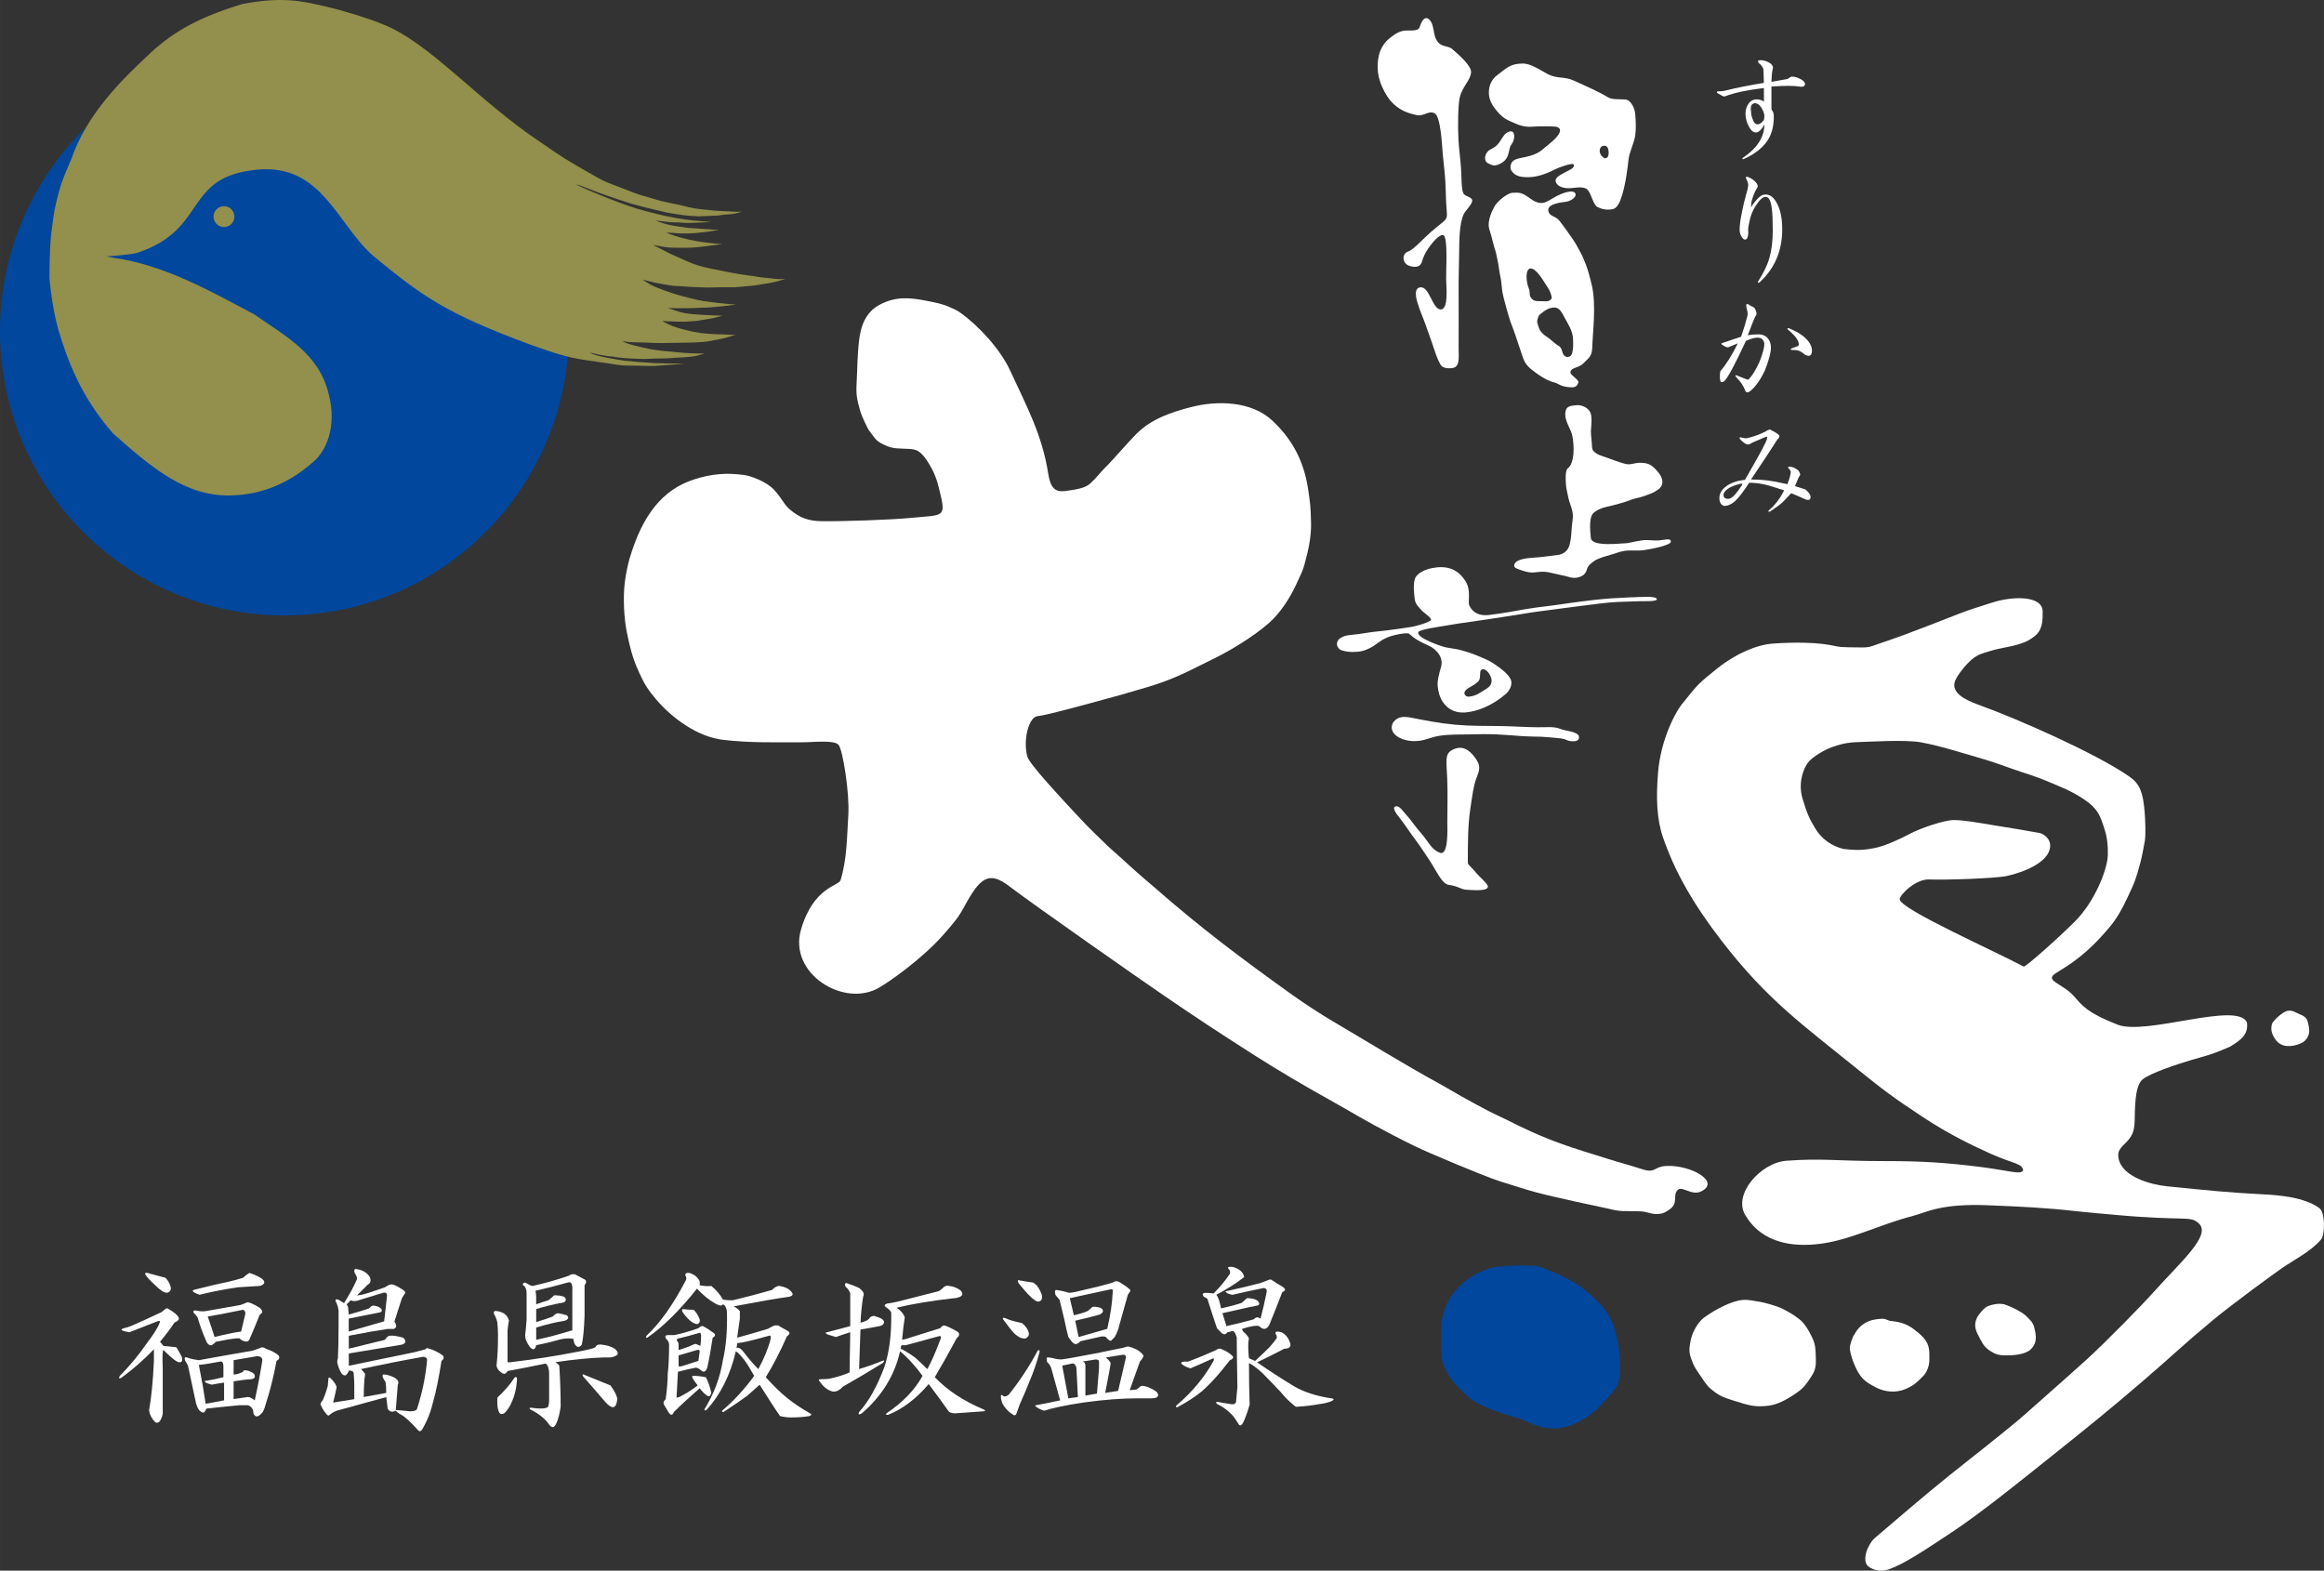<?xml version="1.0" encoding="UTF-8"?><svg id="_レイヤー_2" xmlns="http://www.w3.org/2000/svg" width="269.18mm" height="181.92mm" viewBox="0 0 763.04 515.69"><rect x="0" y="0" width="763.04" height="515.69" fill="#333333" stroke="none"/><defs><style>.cls-1{fill:#fff;}.cls-2{fill:#938f4c;}.cls-3{fill:#00479d;}</style></defs><g id="_レイヤー_1-2"><path class="cls-1" d="m761.48,396.63c-5.05-3.61-13.23-4.22-18.87-4.51-10.47-.54-16.88-1.17-31.14-2.62-5.17-.53-14.73-3-15.89-9.21-.57-3.03,1.42-3.79,3.34-6.14,1.5-1.83,1.94-3.5,1.98-6.86.09-6.41.47-11.14,2.62-12.91,2.53-2.08,11.67-5.06,15.89-6.32,4.23-1.26,6.23-1.53,12.82-4.42,3.7-2.26,6.02-4.03,5.5-7.94-3.07-7.04-33.12,4.44-42.52.72-10.56-4.18-11.77-6.59-14.41-9.48-3.79-4.14-9.75-4.94-5.81-7.4,4.69-2.93,10.06-6.07,17.6-15.07,2.65-3.16,4.17-6.07,5.96-9.84,2.53-5.33,2.71-5.96,4.24-11.55.34-1.22,1.26-5.78,1.44-7.04.34-2.29.11-7.26-.09-9.57-.54-6.32-1.56-9.09-4.96-11.46-10.98-7.68-37.12-19.11-48.74-23.29-.49-.18-.98-.36-1.46-.55-2.9-1.14-8.56-3.4-7.1-7.52.72-2.02,3.88-5.79,5.49-7.1,2.21-1.81,3.25-1.9,5.78-2.71,4.2-1.35,7.87-1.39,12.01-3.16,1.04-.44,2.86-1.66,3.64-2.49,1.84-1.94,1.91-4.93,1.87-7.44-.09-5.24-9.66-5.06-16.34-2.98-11.1,3.45-10.83,3.7-21.21,7.67-5.79,2.22-9.12,3.52-16.61,6.05-2.19.74-2.62,1.17-5.87,1.08-1.71-.05-5.96.05-7.67-.36-6.05-1.44-14.1-1.37-20.85-.9-5.24.36-12.1,3.23-18.24,8.12-6.23,4.97-6.5,5.33-11.1,11.1-2.44,2.71-7.49,12.01-8.4,23.2-.66,8.2-.45,15.16,1.63,21.21,3.95,11.5,10.11,22.11,19.23,33.94,14.86,19.28,26.39,27.4,44.44,42.01,8.82,7.13,11.74,9.33,21.66,15.89,8.62,5.7,16.49,9.44,22.27,12.04,7.22,3.25,10.38,3.1,10.65,5.45-.81,1.54-4.51.09-13.72-1.08-11.3-1.44-19.35-1.96-31.11-1.96-17.33,0-20.6-.99-32.86-.12-8.42.6-17.78,11.05-13.48,17.96,1.93,3.1,7.49,11.34,24.19,9.36,10.13-1.2,19.86-6.38,30.42-9.09,4.9-1.26,9.21-4.24,25-3.61,10.67.43,18.96.81,28.52,1.9,4.38.5,8.29.79,12.37,1.17,24.2,2.26,25.42.18,28.35,2.89,4.24,3.88-6.14,12.82-14.62,22.3-4.32,4.83-15.85,16.59-22.03,22.21-6.92,6.29-13.81,12.3-20.4,18.16-5.36,4.78-19.45,15.72-24.92,20.11-7.52,6.06-19.68,16.43-24.37,20.49-2.39,2.07-4.33,7.22-2.35,9.21,2.17,1.81,4.94,1.8,6.95,1.09,5.24-1.87,11.98-6.44,20.67-12.19,9.57-6.33,22.9-17.12,31.41-23.92,11.65-9.3,19.53-15.6,31.32-25.73,10.89-9.36,12.22-11.04,22.93-19.95,6.28-5.22,20.31-15.46,22.87-17.21,3.76-2.57,9.56-5.52,12.7-9.33,1.26-1.53,1.42-8.83-.63-10.29Zm-137.75-101.37c.04-1.49,5.24-6.68,9.66-6.5,5.35.22,21.91-.33,25.64-1.17,5.96-1.35,13.51-4.55,14.08-9.39.36-3.07-2.53-4.53-3.43-4.69-5.78-1.08-7.31-1.26-14.44-2.44-5.89-.97-10.38-1.81-13.81-1.81-2.89,0-10.61,2.5-14.53,4.6-2.53,1.35-7.76,3.88-11.46,4.6-3.39.66-5.6.81-10.29.27-3.61-.99-6.86-2.98-9.12-6.68-2.06-3.38-2.71-4.97-4.15-9.66-1.09-3.56-.63-6.59.18-8.94,1.1-3.18,2.41-4.25,5.23-6.05,3.4-2.17,7.98-3.56,11.82-3.7,5.06-.18,16.47-.86,21.4,0,6.23,1.08,15.02,3.9,21.21,5.69,3.69,1.06,8.82,3.08,12.46,4.24,4.24,1.35,6.62,2.27,9.75,3.61,3.16,1.35,4.33,1.81,6.41,2.89,2.11,1.1,4.93,2.83,6.59,4.43,2.35,2.26,2.98,4.42,3.97,7.4.88,2.66,1.26,5.51,1.17,8.76-.14,4.87-4.32,15.35-10.83,21.85-5.82,5.81-16.29,15.07-16.79,14.8-9.57-5.15-40.8-18.96-40.71-22.12Z"/><path class="cls-1" d="m747.73,334.04c1.32-1.2,2.53-2.04,3.49-2.17,1.71-.21,2.44.6,3.97,1.2,2.46.97,2.41,1.93,2.89,4.09.51,2.28-.5,4.51-2.65,5.42-3.13,1.32-6.31,1.37-8.18-1.08-1.56-2.05-1.81-3.85-1.2-5.54.1-.28,1.46-1.76,1.68-1.93"/><path class="cls-1" d="m652.34,429.03c1.9-.9,4.57-1.23,6.14-.63,1.9.72,2.99,1.23,4.78,2.26,1.26.72,2.02,1.34,3.25,2.71.81.9,1.26,1.44,1.72,3.88.49,2.67.05,4.28-1.45,5.78-1.62,1.62-5.5,2.08-8.6,1.98-1.96-.05-2.77-.27-4.33-1.2-2.15-1.28-2.77-2.41-3.67-4.12-.6-1.13-1.26-2.26-1.53-3.43-.41-1.77.17-3.54,1.35-4.97.9-1.08,1.62-1.9,2.35-2.26"/><path class="cls-1" d="m608.47,438.78c1.11-1.94,1.96-3.26,3.97-4.42,1.72-.99,3.45-1.24,5.33-1.36,1.53-.09,1.99.63,2.98.72,2.77.25,5.24.9,7.49,2.62,2.27,1.73,4.25,3.29,4.96,5.87.36,1.3.27,3.07.27,4.42,0,1.7-.79,3.95-1.99,5.14-2.08,2.08-3.13,3.24-6.14,4.42-2.98,1.17-6.4.9-9.39-.63-4.06-2.08-5.33-3.43-7.04-7.4-.8-1.86-1.2-3.15-1.54-5.15-.09-.56.07-1.79,1.09-4.24"/><path class="cls-1" d="m562.89,430.39c2.08-1.17,3.98-2.14,6.23-2.89,2.17-.72,3.85-.88,5.87-.54,2.17.36,3.65.52,6.05,1.26,2.35.72,3.16.9,5.33,2.08,2.36,1.28,2.89,1.71,4.24,2.71,1.86,1.36,3.29,3.89,4.33,6.05,1.17,2.44,1.15,3.7,1.26,6.86.09,2.44-.12,3.98-1.44,5.96-1.62,2.44-2.35,3.7-4.96,5.51-3.14,2.16-6.14,3.79-9.12,4.15-4.13.5-5.93.12-11.65-1.72-2.53-.81-3.97-1.26-5.96-2.71-2.18-1.58-2.8-2.44-4.42-4.88-1.73-2.59-2.4-3.27-3.43-6.23-.72-2.08-.62-3.57-.09-6.05.54-2.53,1.98-4.94,3.34-6.41,1.17-1.26,3.07-2.26,4.42-3.16"/><path class="cls-3" d="m476.32,425.78c.81-1.26,1.76-2.3,3.07-3.61,1.17-1.18,1.62-1.54,2.71-2.35.72-.54,1.7-1,2.08-1.26.88-.62,2.35-1.11,3.34-1.53,1.55-.67,2.39-.9,4.06-1.08,4.06-.45,8.5-.62,12.64-.27,2.17.18,10.74,4.06,13.99,6.23,1.64,1.09,6.05,4.88,7.49,6.59,1.55,1.84,3.43,4.68,4.15,6.95,1.37,4.29,2.07,8.79,2.07,13.36,0,2.71-.24,4.4-.81,5.78-.9,2.17-2.71,3.61-5.33,6.59-2.22,2.53-5.49,5.03-9.75,6.68-8.4,3.25-13.63-1.08-17.24-2.08-4.74-1.3-12.82-3.79-16.61-7.04-5.88-5.04-8.73-9.84-8.85-13.63-.18-5.6-.45-8.94.18-12.19.7-3.62,2.18-6.17,2.8-7.13Z"/><path class="cls-1" d="m206.68,183.5c4.24-14.44,10.87-22.75,21.21-26.09,5.6-1.81,10.56-2.26,16.52-1.44,2.03.28,7.31,2.17,9.75,4.87,3.05,3.38,3.13,4.73,5.24,6.5,3.43,2.89,6.38,3.74,10.47,3.79,6.59.09,22.75-.45,29.16-1.08,10.94-1.08,11.73.16,9.39-9.21-.54-2.17-.69-2.78-1.44-4.69-.99-2.53-2.62-5.06-3.52-6.14-1.59-1.91-2.48-2.48-5.15-2.62-3.43-.18-4.87,0-7.22-.99-3.55-1.5-3.52-2.17-5.69-4.96-.63-.81-2.59-5.15-2.89-6.23-1.17-4.15-1.47-5.51-1.26-9.39.36-6.86.18-7.8.72-13.27.54-5.42,2.16-10.05,6.95-12.55,5.21-2.72,9.69-2.36,15.62-1.17,2.71.54,4.78.9,7.22,1.99,1.44.64,2.33.98,3.61,1.9,6.03,4.3,13.09,12.02,16.25,18.87,5.5,11.92,10.54,21.1,12.55,33.97.74,4.75,2.32,6.09,5.6,5.66,4.06-.54,6.59-.99,8.24-2.53,2.37-2.2,2.98-3.28,4.84-5.15.72-.72,1.44-1.44,2.71-2.84.92-1.02,5.33-6,7.58-8.26,4.85-4.85,11.19-7.04,17.96-8.79,8.38-2.16,19.62-2.05,26.54,4.36,7.62,7.05,10.83,14.89,12.01,23.65.41,3.04.72,4.42.81,10.2.06,3.61-.63,7.49-1.17,9.57-1.36,5.21-.81,4.33-3.79,10.65-1.93,4.1-4.96,9.03-8.85,12.46-5.14,4.54-12.86,9.14-17.78,11.55-8.49,4.15-12.73,6.68-22.03,9.48-5.96,1.79-10.11,2.98-19.23,5.42-5.44,1.45-6.32,1.72-10.29,2.71-2.23.56-4.88,1.23-6.68,1.44-2.98.36-4.78,8.03-3.34,13.27.67,2.45,10.83,13.27,12.37,14.98,1.01,1.13,3.79,4.06,4.96,5.33,1.53,1.64,3.16,3.34,5.33,5.42,2.95,2.83,3.25,3.25,6.32,5.96,2.21,1.95,2.57,2.3,4.6,4.15,3.87,3.53,4.87,4.24,8.49,7.4,15.01,13.14,28.43,23.2,44.95,35.02,3.77,2.7,9.45,6.41,13.45,8.76,11.82,6.95,22.93,13.87,34.84,20.4,2.8,1.53,4.15,2.44,7.4,4.24,4.09,2.27,5.46,3.02,8.85,4.78,2.08,1.09,4.34,2.06,6.34,3.07,10.71,5.44,17.4,7.87,28.87,11.37,1.37.42,5.3,1.71,6.68,2.08,2.19.58,6.47,1.91,8.76,2.62,4.06,1.26,3.52-.99,7.67-1.17,8-.35,17.96,5.24,11.28,8.4-3.03,1.43-6.14-1.9-7.58-.54-1.86,1.75.36,4.33-2.71,6.41-1.27.86-1.81,1.26-3.07,1.44-2.86.41-3.7-.69-6.68-.81-2.26-.09-3.07,0-5.78-.09-1.99-.07-3.93-.64-5.96-1.08-9.12-1.98-9.84-2.08-16.43-3.61-4-.93-7.13-1.71-11.37-3.07-5.09-1.63-6.68-1.9-13.36-4.61-6.33-2.56-8.49-3.43-15.62-6.5-4.3-1.85-7.31-3.34-12.37-5.96-9.69-5.01-12.64-7.04-22.03-12.27-7.34-4.1-15.62-8.94-23.11-13.72-14.15-9.04-18.6-12-29.61-19.5-8.02-5.45-43.66-30.41-51.36-36.29-6.86-5.23-9.64-2.89-14.98,6.95-1.72,3.16-3.08,4.84-6.86,9.12-6.77,7.67-17.42,15.17-21.03,17.24-11.53,6.63-29.79-4.69-25.55-19.14,4.14-14.1,12.37-14.17,13-16.25,2.12-6.98,2.07-14.18,2.53-21.39.45-7.13-1.81-21.21-3.16-22.93-1.39-1.76-8.2-.89-12.01-.9-8.47-.02-16.88.27-26-.81-8.44-1-16.78-7.2-21.94-13.27-2.53-2.98-3.79-4.87-5.51-8.67-1.55-3.43-2.62-6.05-4.15-13.63-.83-4.12-1.26-10.92-.63-16.07.3-2.42.89-5.42,1.53-7.76"/><path class="cls-1" d="m459.08,267.95c-.81-.9-1.79-2.64-1.17-3.03.72-.45,1.56-.16,2.89,1.54.79,1.01,1.74,1.93,2.57,3.07,1.22,1.67,1.85,2.44,3.39,4.24,2.36,2.77,3.27,5.26,6.05,6.23,2.84.99,2.39-7.94,2.39-10.11,0-5.15.18-8.13-.04-14.35-.18-5.06-.9-7.84,1.4-9.16,2.98-1.71,5.64-.95,8.35,3.3,1.44,2.26.54,3.97-.18,5.87-.94,2.46-1.35,5.87-1.98,10.02-.84,5.53-.81,11.73-.81,17.6,0,.9.99,1.24,2.89,3.61.72.9,3.7,3.43,3.7,4.33,0,1.71-5.87,1.08-7.4.99-1.31-.08-2.63-1.23-5.33-1.53-2.44-.27-4.04-4.56-6.77-8.58-1.54-2.26-2.53-3.88-3.88-5.69-1.37-1.82-2.3-3.16-3.93-5.51-.66-.94-1.49-1.94-2.12-2.84"/><path class="cls-1" d="m457.32,237.35c2.08-2.93,4.97-1.9,8.98-1.13,5.46,1.05,9.82,1.72,15.35,1.99,4.24.2,10.02.09,14.26.27,4.51.19,7.58.38,12.1.27,3.7-.09,4.03.66,5.69.99,2.26.45,4.69.95,4.74,2.21.05,1.08-.81,1.44-1.76,1.44-2.71,0-1.71-.81-5.51-1.08-1.64-.12-3.52-.36-5.1-.41-1.75-.05-4.31-.07-6.05-.18-4.06-.27-4.61-.4-8.62-.59-2.84-.14-5.83-.07-8.71,0-3.2.07-6.86-.05-10.02.45-3.38.53-4.94,1.79-8.4,1.76-4.51-.05-8.62-2.62-6.95-6h0Z"/><path class="cls-1" d="m536.08,196.09c-6.74.32-7.43.36-12.4.86-2.76.28-6.2.77-8.82,1.13-2.03.28-4.95.74-6.91.95-1.67.18-5.28.66-6.9.95-4.38.77-7.63,1.4-12.14,1.94-2.67.32-5.11-.34-6.45-3.02-.68-1.35.68-4.92-1.26-8.03-2.85-4.58-6.86-5.17-11.06-4.33-2.08.41-5.04,1.58-5.64,3.7-.59,2.08-.14,5.28,0,6.41.21,1.78,1.15,2.48,2.35,3.84.68.77,3.72,2.65,2.84,3.25-1.53,1.04-5.47,1.98-6.14,2.08-2.11.31-6.12.94-8.26,1.17-4.66.51-5.39.57-9.07,1.17-2.79.46-4.65.09-6.68,1.76-.68.99-.72,1.59-.41,2.3.37.84.91,1.16,1.4,1.31,1.13.35,2.15.53,3.54.53,2.3,0,3.77-.25,5.9-1.38,2.12-1.13,2.93-2.26,5.42-3.34,2-.87,6.67-1.81,7.31-1.22,3.02,2.8,6.07,3.48,7.67,4.6,2.13,1.5,3.52,3.69,2.75,6.32-1.53,5.24-1.13,6.05-.86,7.67.61,3.68,3.39,7.57,8.71,7.22,3.9-.25,9.08-2.23,13.49-6.14,1.17-1.04,1.93-2.61,1.76-3.97-.26-2.05-3.41-4.29-5.15-5.51-1.25-.87-2.29-1.46-3.84-2.12-2.32-.99-3.4-1.47-5.96-2.26-2.63-.8-2.98-.78-6.41-1.35-1.35-.22-10.05-3.18-9.16-5.06.41-.86,7.06-1.75,8.53-2.03,2.39-.45,7.09-1.14,9.43-1.44,3.29-.43,7.81-1.21,11.1-1.67,4.2-.59,6.29-1.08,10.42-1.62,3.75-.5,8.18-1.1,11.92-1.56,5.1-.63,10.65-1.44,14.02-1.56,2.04-.07,4.02-.15,7.34-.24,1.55-.04,5.61.17,5.54-.69-.09-1.13-5.87-.68-7.94-.59Zm-55.06,30.83c.41-.59,1.03-.98,1.54-1.26,1.35-.77,1.7-.92,2.8-1.94.99-.93.27-3.2.95-3.75,1.34-1.07,3.39,1.72,3.43,3.39.06,2.07-1.67,2.75-3.3,3.79-1.16.74-1.71,1.08-3.2,1.44-1.29.31-1.9.14-2.3-.54-.22-.37-.15-.78.09-1.13Z"/><path class="cls-1" d="m514.65,153.86c2.47-1.75,2.2-7.61,1.62-10.65-.45-2.37-2.42-4.72-2.35-7.22.08-2.5,1.19-2.73,3.73-2.95,1.65-.14,3.89.79,4.57,2.53.66,1.69.12,5.09.12,6.08,0,1.38.36,3.85.36,5,0,2.08,2.42,2.79,4.51,3.49,2.35.78,4.03,1.56,6.44,2.17,1.76.44,2.94-.36,4.75-.36,2.31,0,3.46.37,5.11,2.05,4.57,4.63.95,6.71.9,6.74-.9.6-1.42.96-2.53,1.38-2.23.84-2.53.96-4.75,1.5-1.62.39-2.53.9-4.21,1.38-1.58.45-3.92,1.12-5.54,1.44-1.15.23-3.49,1.08-4.45,2.29-1.34,1.67-.72,6.77-.6,7.94.3,3.01,10.18,1.68,11.68,1.68.84,0,2.23-.54,5.36-.96,1.67-.23,3.56.25,5.72,0,2.04-.24,3.64-.73,3.49.54-.12,1.02-5.91,2.32-8.91,2.71-1.94.25-3.34.03-5.29.12-1.53.07-3.05.6-4.51,1.08-1.08.36-2.23.66-3.61,1.08-.53.16-2.19.81-2.65,1.14-.81.59-2.23,1.56-2.53,2.71-.33,1.24-.92,2.43-3.31,2.89-1.56.3-2.82-.32-3.61-.48-1.14-.24-2.22-.48-5.35-1.2-.82-.19-2.12-.44-4.81-.06-1.46.2-2.65-.1-4.03-.54-1.32-.42-2.89-.84-2.83-1.69.15-2.06,4.11-2.45,6.38-2.59,2.95-.18,5.64-.62,7.7-.84,2.23-.24,3.66-1.49,4.15-3.49.6-2.47.54-4.21.72-6.08.24-2.49.71-3.26-.18-6.08-.36-1.14-.78-2.11-1.14-3.97-.22-1.14-.48-1.99-.6-3.31-.11-1.27-.35-4.51.48-5.48"/><path class="cls-1" d="m453.03,17.07c1.2-3.07,2.83-4.21,3.91-5.06,1.55-1.2,2.83-1.74,3.91-1.92,1.56-.26,4.73.42,5.24-1.14,1.26-3.91,2.77-3.43,3.79-1.75.75,1.24.88,3.6,1.26,4.75,1.32,3.97,3.97,2.71,5.66,4.15,2.95,2.53,6.26,5.66,6.2,7.58-.08,2.59-2.92,4.75-3.73,8.36-.54,2.41-.66,9.26-.42,13.66.18,3.37.58,5.82.84,9.39.24,3.19.06,7.22.84,8.49.65,1.05,3.04,1.04,2.83,2.47-.18,1.2-2.08,2.95-2.71,4.15-1.54,2.97-1.53,9.09-1.56,12.4-.05,4.91-.22,8.76-.18,13.66.05,6.28,0,11.93,0,18.17,0,2.9.54,6.2-2.23,6.44-1.98.17-3.19-.18-3.79-1.26-1.12-2.02-1.84-4.41-2.53-6.5-.39-1.2-1.98-5.6-2.41-6.8-1.26-3.61-5-11.13-1.87-11.92,3.29-.82,4.09,7.28,7.04,7.22,2.53-.24,1.74-7.15,1.69-9.99-.06-3.25.66-13.9-.96-14.44-1.36-.28-3.66,2.67-4.27,3.49-1.16,1.57-1.76,2.57-2.47,4.45-.36.96-.43,3.24-4.21,2.23-2.47-.66-2.89-4.03-.48-4.81,1.65-.54,5.07-4.36,7.4-6.38,7.04-6.08,5.01-2.28,4.87-13.12-.06-4.69-.6-8.18-1.02-12.76-.18-1.97-.6-11.98-2.59-13.06-1.99-1.09-3.55,1.02-5.78.6-6.67-1.26-9.51-4.87-11.49-9.27-2.12-4.7-1.62-8.67-.78-11.49"/><path class="cls-1" d="m488.83,49.39c1.69-.96,2.51-1.29,3.61-2.89.87-1.27,1.81-3.37,3.67-3.37,1.44,0,1.34,2.81.12,4.33-.72.9-.56,2.14-1.26,3.85-.54,1.32-1.63,2.17-3.13,2.77-1.48.59-2.35-.05-3.19-.42-1.5-.66-1.38-2.95.18-4.27"/><path class="cls-1" d="m536.86,37.23c-.17-1.81-1.44-4.45-3.25-4.57-2.16-.14-4.28.11-5.66-.72-3.27-1.98-7.57-3.79-11.07-5.42-3.24-1.51-5.54-.56-8.67-2.17-2.39-1.23-5.53-3.54-8.3-3.49-3.82.07-4.94,1.2-8.06,3.61-2.41,1.69-3.01,3.98-3.01,5.9,0,2.17.84,4.09,3.01,6.5,2.02,2.25,3,2.48,5.78,3.73,2.41,1.08,4.4,1.12,6.14.96.89-.08,6.6-.19,7.46.12,2.46.89-.19,3.7-2.53,5.54-2.77,2.17-3.13,3.25-7.82,4.33-1.25.29-3.61.48-4.45,1.69-.58.82-.68,2.11-.12,2.89,1.2,1.69,2.85,1.98,4.81,2.05,3.61.12,6.83-1.24,9.87-2.77.55-.28,5.17-2.05,5.66-1.44.85,1.06-1.96,2.13-2.41,2.41-1.57.96-4.08,1.79-3.37,3.49.6,1.44,2.49,1.9,4.09,1.93,1.66.03,4.75-.82,6.14.36,1.33,1.13,1.89,4.98,3.37,5.78,1.57.84,3.25,1.08,5.06.72,1.44-.29,2.39-2.25,3.13-4.81,1.32-4.57,1.81-9.51,2.05-11.55.28-2.42,1.8-5.3,2.17-7.7.32-2.16.24-4.81,0-7.34Zm-8.77,13.71c-.14.63-.45.95-1.08,1.04-.86-.14-2.44-1.85-1.49-3.52.39-.69,1.6-.79,2.12-.27.36.36.71,1.56.45,2.75Z"/><path class="cls-1" d="m522.66,93.74c-.82-3.53-1.45-5.85-2.89-9.15-.49-1.13-1.81-3.5-2.41-4.57-.69-1.23-4.58-6.61-5.47-7.7-1.21-1.48-3.43-1.2-3.55-3.37-.11-1.97,4.21-2.53,5.84-2.71,1.61-.18,3.87-1.77,2.95-2.89-1.15-1.38-5.36.54-7.52,1.87-2.34,1.43-3.91,2.41-7.4-.18-2.49-1.85-3.37-1.87-5.66-1.74-1.15.06-3.73,1.68-5.6,4.03-.72,1.32-2.9,5.07-1.92,8.06.84,2.59,1.38,5.36,1.98,7.04.2.56.46,2.06.72,3.25.24,1.08.24,1.19.42,2.47.06.42.22,1.6.54,3.07.24,1.08.24,1.8.36,2.65.13.9.06,1.5.66,3.97.22.89,1.75,6.74,2.53,8.61.76,1.81,2.29,6.56,3.19,9.21.85,2.49,1.09,3.69,3.13,5.42,1.57,1.32,5,3.87,7.82,4.51,1.32.3,1.87,1.32,5,1.56,1.26.1,2.29.06,2.83-1.5.34-1-2.62-2.42-2.59-3.37.06-1.69,2.79-1.39,4.27-3.01,1.26-1.38,2.81-2.01,2.89-5,.12-4.93,1.38-14.02-.12-20.52Zm-20.12,3.82c-.43-.72-.2-1.38-.41-2.39-1.26-2.84-1.26-6.73.23-7,1.8-.33,4.06,3.49,5.15,5.19.95,1.49,1.54,2.26,1.94,4.06.09.41.08.79-.72,1.26-.54.32-1.34.26-1.81.23-.68-.04-1.45,0-2.12-.04-1.31-.09-1.85-.63-2.26-1.31Zm13.86,17.33c-.15.83-.22,1.6-.9,2.08-.45.32-1.17.32-1.58.04-1.45-.97-.59-2.66-2.35-3.57-.81-.41-2.41-1.97-3.16-2.48-1.12-.77-1.54-.99-2.44-2.03-.66-.77-.92-1.96-1.22-2.93-.19-.64.23-2.17.81-2.71,1.31-1.08,2.98-2.49,5.1-2.3,1.54.14,2.44,2.16,3.16,3.52.77,1.44,2.66,4.2,2.66,6.91,0,.68.14,2.21-.09,3.48Z"/><path class="cls-1" d="m581.29,20.81c.72.62.98,1.19.78,1.71-.21.93-.31,1.6-.31,2.02l-.15,2.33,5.28-.93c.72-.52,1.19-.78,1.4-.78,1.03,0,2.07.31,3.1.93.93.52,1.34,1.09,1.24,1.71-.21.62-.83.83-1.86.62-1.86-.31-4.91-.31-9.15,0v7.45c.21.31.41.67.62,1.09.1.41.16.88.16,1.4,0,3.41-.83,6.21-2.48,8.38-1.65,2.17-4.09,3.98-7.29,5.43-.52.21-.68.1-.47-.31,2.69-1.76,4.66-3.77,5.9-6.05.83-1.55,1.24-3.2,1.24-4.96-.93,1.76-1.86,2.64-2.79,2.64-.83,0-1.55-.57-2.17-1.71-.83-1.45-1.24-2.95-1.24-4.5,0-1.34.41-2.53,1.24-3.57.62-.72,1.45-1.09,2.48-1.09.93,0,1.71.26,2.33.78v-4.5c-5.28.62-9.46,1.5-12.57,2.64-.31.21-.73.16-1.24-.15-.42-.21-.88-.47-1.4-.78-.42-.41-.31-.62.31-.62.93,0,1.76-.1,2.48-.31,3.31-.83,7.45-1.65,12.41-2.48l-.15-4.34c-.1-.72-.62-1.45-1.55-2.17-.41-.62-.26-.93.47-.93,1.24,0,2.38.36,3.41,1.09Zm-6.36,15.98c0,.83.26,1.81.78,2.95.31.73.77,1.09,1.4,1.09s1.29-.47,2.02-1.4c.1-.31.16-.78.16-1.4s-.26-1.4-.78-2.33c-.52-.93-1.09-1.5-1.71-1.71-.62-.21-1.14-.1-1.55.31-.42.41-.52,1.24-.31,2.48Z"/><path class="cls-1" d="m576.48,59.83c.52.62.72,1.14.62,1.55-.73,1.14-1.3,2.38-1.71,3.72-.31.93-.47,1.91-.47,2.95.83-1.34,1.76-2.48,2.79-3.41.62-.52,1.29-.78,2.02-.78,1.55,0,2.84,1.09,3.88,3.26,1.03,2.07,1.55,4.81,1.55,8.22s-.62,6.72-1.86,9.62c-1.24,2.9-3.1,5.48-5.59,7.76-.52.21-.67.1-.47-.31,1.86-2.9,3.1-5.48,3.72-7.76.72-2.48,1.09-5.48,1.09-9,0-3.31-.1-5.69-.31-7.14-.31-2.58-.98-3.88-2.02-3.88-.93,0-2.02.98-3.26,2.95-.93,1.35-1.6,3-2.02,4.97-.31,1.24-.47,2.28-.47,3.1.1.62.05,1.35-.16,2.17-.21.72-.62.98-1.24.78-.93-.83-1.4-1.91-1.4-3.26s.26-3.26.78-5.74c.41-2.07.83-3.83,1.24-5.28.52-1.76.78-2.89.78-3.41.1-.41-.1-1.14-.62-2.17-.31-.62-.1-.83.62-.62,1.03.41,1.86.98,2.48,1.71Z"/><path class="cls-1" d="m574.93,100.47c.52.21.88.41,1.09.62.62.93.83,1.71.62,2.33-.31.41-.73,1.29-1.24,2.64l-1.55,4.03c1.03-.21,2.17-.31,3.41-.31,1.45,0,2.53.47,3.26,1.4.62.83.93,1.81.93,2.95,0,1.66-.67,4.19-2.02,7.6-1.55,3.21-3.21,5.48-4.96,6.83-.62.41-1.09.36-1.4-.16-.52-1.55-1.55-3.1-3.1-4.65-.31-.52-.21-.67.31-.47l3.1,1.24c.41.21.72.16.93-.15.93-.93,2.02-2.69,3.26-5.28,1.14-2.79,1.71-4.86,1.71-6.21,0-.62-.31-1.19-.93-1.71-.31-.21-.78-.31-1.4-.31-1.24.1-2.48.47-3.72,1.09-3.41,7.35-5.69,11.64-6.83,12.88-.41.52-.83.72-1.24.62-.31-.1-.47-.72-.47-1.86,0-.83.05-1.4.15-1.71,1.96-2.27,3.88-5.33,5.74-9.15l-2.64,1.09c-.31.21-.67.26-1.09.16-.52-.21-.98-.47-1.4-.78-.41-.31-.36-.52.16-.62l6.05-2.02c.93-2.69,1.6-4.91,2.02-6.67.1-.41.15-.78.15-1.09-.21-.93-.36-1.65-.47-2.17-.1-.72.1-.98.62-.78.2.21.52.41.93.62Zm20.01,14.43c0,1.86-.77,2.38-2.33,1.55-.83-.72-1.6-1.19-2.33-1.4-.42-.1-1.09-.15-2.02-.15-.31,0-.36-.16-.15-.47.62-.21,1.34-.47,2.17-.78.31-.21.41-.47.31-.78-.1-1.24-1.29-2.79-3.57-4.65-.31-.31-.21-.47.31-.47,4.76,1.97,7.29,4.34,7.6,7.14Z"/><path class="cls-1" d="m581.29,141.13c1.34.62,2.27,1.19,2.79,1.71.31.41.15.88-.47,1.4-2.17,3.41-5.07,7.81-8.69,13.19,1.96,0,3.77.1,5.43.31,1.65.21,3.83.62,6.52,1.24.72-1.96,1.09-3.31,1.09-4.03,0-.31-.21-.67-.62-1.09-.42-.41-.36-.62.15-.62.93,0,1.86.36,2.79,1.09.41.41.67.88.78,1.4,0,.31-.16.62-.47.93-.41.93-.83,1.91-1.24,2.95,1.24.41,2.38.78,3.41,1.09,1.14.93,1.71,1.76,1.71,2.48,0,.93-.57,1.19-1.71.78-1.55-.72-3.1-1.4-4.65-2.02-1.24,1.35-2.17,2.33-2.79,2.95-.93.83-2.33,1.86-4.19,3.1-.62.1-.72-.05-.31-.47,1.96-1.65,3.62-3.83,4.97-6.52-3.1-1.03-5.38-1.71-6.83-2.02-1.66-.31-3.21-.47-4.66-.47-1.86,2.9-3.41,4.91-4.65,6.05-1.14,1.03-2.33,1.55-3.57,1.55-1.03-.31-1.55-1.19-1.55-2.64s.78-2.74,2.33-3.88c1.65-1.14,3.67-1.81,6.05-2.02,4.86-8.38,7.29-12.93,7.29-13.65.1-.41-.05-.57-.47-.47l-4.34,1.86c-.62.41-1.09.62-1.4.62-.42,0-.83-.16-1.24-.47-.62-.41-1.14-.88-1.55-1.4-.1-.41.05-.57.47-.47.1.1.57.21,1.4.31.52,0,1.24-.15,2.17-.47,1.45-.41,2.89-.98,4.34-1.71,1.03-.62,1.6-.83,1.71-.62Zm-15.36,20.95c-.21,1.14.31,1.71,1.55,1.71,1.03,0,2.48-1.45,4.34-4.34.41-.52.31-.72-.31-.62-3.1.72-4.96,1.81-5.59,3.26Z"/><path class="cls-3" d="m0,108.7C0,57.13,41.81,15.32,93.38,15.32s93.38,41.81,93.38,93.38-41.81,93.38-93.38,93.38S0,160.28,0,108.7h0Z"/><path class="cls-2" d="m49.34,17.42c8.3-7.58,16.43-11.83,30.06-16.07,13.45-2.58,19.75-.99,27.62.81,5.51,1.26,14.62,4.06,18.78,5.87,15.08,5.87,31.05,24.91,51.36,38.46,7.22,4.97,8.12,5.69,19.14,11.9,2.35,1.26,2.78,1.44,7.13,3.07,4.33,1.62,4.26,1.92,10.83,3.72,3.7,1.26,7.68,1.77,9.75,2.33,3.07.83,5.51,1.19,7.95,1.37,3.07.36,4.42.36,5.69.45,2.98.09,2.53.27,5.96.18-3.7,1.17-4.15.63-7.85,1.26l-6.41.27c-4.87-.25-4.96-.36-10.47-1.26-5.69-1.35-7.04-1.62-11.83-2.98-12.1-3.79-15.71-5.78-17.69-6.23-1.32-.3,10.83,5.15,20.04,8.03,9.57,2.71,16.05,3.9,24.19,4.24-2.96.27-7.49.36-7.49.36-2.24,0-2.24-.18-4.24-.18-2.44,0-3.32-.29-6.76-.65,2.98,1.08,3.87,1.55,10.91,2.46,4.69.36,10.11.68,10.11.68-12.45,2.12-14.59.64-17.33.93,6.77,2.71,13.72,3.36,18.33,3.72l-7.75.97c-3.7.36-5.07.2-8.14.2-2.7,0-4.51-.54-6.86-.92l5.69,2.91c7.22,3.16,7.49,3.81,16.07,5.42,5.87,1.26,8.41,1.52,11.01,1.9.63.09,3.07.54,4.87.63,2.62.27,3.43.54,5.87.27-3.9,1.44-7.4,1.7-10.56,2.24-5.06.45-6.02.54-5.87.54-.14.01-2.78,0-4.86,0-.9,0-3.34.09-4.24.09-.95,0-4.51-.18-4.96-.18-.9,0-3.34-.24-4.06-.27,0,0-1.37.02-3.35-.25-2.26-.36-3.2-.6-4.96-.9-1.53-.36-4.05-1.01-4.05-1.01,0,0,2.41,1.64,3.23,2,4.97,2.17,10.58,3.86,16.62,5.04,5.51.81,10.82,1.18,10.82,1.18-1.63.18-7.2.99-10.82.99-5.33.36-11.58.13-11.58.13,3.72,1.23,4.43,1.61,7.68,1.97,5.06.45,10.47.54,10.47.54-.9.18-1.16.27-3.25.81-.87.23-2.91.44-3.79.63-1.26.27-1.72.31-2.62.36-1.53.09-2.8.18-2.8.18-.9,0-1.7-.02-2.6-.02s-1.53-.09-2.26-.09c-1.35.09-2.22-.3-2.53-.09,2.49,1.49,3.96,2.01,7.21,2.82,3.52.9,2.63.61,5.7,1.15,2.26.18,2.71.27,4.96.36,3.43,0,4.77.29,6.12.11-3.7,1.35-4.69,1.35-8.2,2.06-3.21.64-7.22.55-11.37.63-4.33.09-5.15.18-10.2-.09-5.67,0-7.35-.45-7.35-.45.54.67,5.42,1.9,9.16,2.62,2.8.54,5.24.66,8.39.99,3.43.36,5.96.45,9.39.45-3.34.9-2.35.9-7.13,1.26-4.15.18-4.6.36-6.86.36-2.44,0-1.81,0-5.51.18-3.34-.09-3.79-.09-6.41-.27-3.34-.27-4.24-.54-4.24-.54-.9.01-1.81-.18-3.52-.45-2.08-.33-2.62-.63-4.06-.81,2.26,1.26,8.67,2.17,11.37,2.62l4.87.45c.9,0,4.87.36,5.24.36l9.84.18-10.13.74c-2.08.09-3.16-.09-4.96-.09,0,0-4.24,0-5.24-.09-1.44-.13-2.62-.27-5.24-.72l-6.32-.9c-8.08-1.15-12.46-2.98-18.78-5.15-28.43-10.47-35.93-16.25-51.72-29.16-11.92-10.47-16.88-30.33-38.09-28.34-24.51,2.29-15.98,19.5-39.27,27.26-2.04.68-9.06,1.15-10.32,1.2,1.35.27,2.53.5,2.53.5,16.19,2.28,30.99,10.49,46.16,18.61,10.71,7.47,21.16,12.89,24.37,26.18,2.8,10.74-.99,18.51-4.69,21.85-10.63,9.6-20.85,11.15-27.17,11.36-14.71.47-25.64-8.47-38.99-20.38-10.47-11.92-14.89-23.83-17.96-34.12-2.17-7.67-2.86-16.56-2.89-16.88-.04-.37.09-4.97.09-5.96,0-.9.2-6.61.54-9.03.54-3.79.69-6.24,1.62-10.02,1.44-5.87,2.08-7.49,4.87-13.9,5.15-15.07,16.79-26.36,26-34.94h0Z"/><path class="cls-2" d="m70.1,71.13c0-1.9,1.54-3.43,3.43-3.43s3.43,1.54,3.43,3.43-1.54,3.43-3.43,3.43-3.43-1.54-3.43-3.43h0Z"/><path class="cls-1" d="m58.57,432.51c.45.6,0,1.2-1.34,1.79-1.05,1.64-2.61,3.73-4.7,6.27.45.45.82.9,1.12,1.34,1.34.15,2.76.3,4.25.45.74,1.2,1.34,2.24,1.79,3.13.3,1.2.07,1.79-.67,1.79-.75.15-2.54-1.19-5.37-4.03-.3.3-.37,2.31-.22,6.04v14.99c-.6,2.38-1.42,3.28-2.46,2.68-1.2-1.2-1.87-2.54-2.01-4.03.74-4.03,1.27-9.4,1.57-16.11v-3.8c-3.28,3.43-6.86,6.57-10.74,9.4-.75.3-.89.08-.45-.67,3.13-3.13,6.04-6.64,8.73-10.52,2.38-3.13,3.8-5.37,4.25-6.71.45-.74.22-.97-.67-.67-3.43,1.34-6.49,2.54-9.17,3.58-2.68-.45-3.28-.89-1.79-1.34.74-.15,1.49-.37,2.24-.67,3.43-1.49,6.86-3.05,10.29-4.7.89-.9,1.49-1.27,1.79-1.12,2.09,1.2,3.28,2.16,3.58,2.91Zm-2.46-9.62c0,.89-.45,1.42-1.34,1.57-.9,0-2.16-.82-3.8-2.46-1.64-1.49-2.68-2.61-3.13-3.36-.45-.59-.22-.82.67-.67,2.09.6,4.03,1.12,5.82,1.57.89.9,1.49,2.01,1.79,3.36Zm31.1,19.91c2.09.75,3.5,1.49,4.25,2.24.45.75.22,1.34-.67,1.79-.89,4.92-2.09,9.7-3.58,14.32-.45,1.64-.9,2.61-1.34,2.91-1.2,1.34-2.09,1.34-2.68,0,0-1.34-.6-2.24-1.79-2.68h-2.68c-4.78.45-8.43.82-10.96,1.12-.45,1.19-.97,1.57-1.57,1.12-.75-.3-1.34-1.19-1.79-2.69-.9-4.32-1.79-8.5-2.68-12.53-.3-.59-.6-1.12-.9-1.57-.45-1.19-.08-1.49,1.12-.9,1.04.3,2.16.53,3.36.67,5.67-1.04,11.56-2.09,17.68-3.13.89-.3,1.71-.59,2.46-.9.59-.3,1.19-.22,1.79.22Zm-5.37-24.84c1.19.3,2.53.9,4.03,1.79,1.34,1.05,1.19,1.87-.45,2.46-1.94.15-4.33.3-7.16.45-4.33.6-8.58,1.42-12.75,2.46-2.54-.9-2.91-1.49-1.12-1.79,4.03-1.04,7.53-1.86,10.52-2.46,1.94-.45,3.58-.9,4.92-1.34.59-.59,1.27-1.12,2.01-1.57Zm3.36,11.41c.9.75,1.12,1.34.67,1.79l-.67.67c-1.05,2.69-2.16,5.37-3.36,8.06-.3.6-.9.75-1.79.45-.75-.3-1.2-.59-1.34-.9h-1.12c-1.64.15-3.88.53-6.71,1.12-.45.45-.9.82-1.34,1.12-.89.15-1.57-.45-2.01-1.79-.9-1.94-1.79-4.4-2.68-7.38-.45-.59-.9-1.12-1.34-1.57-.15-.45.07-.67.67-.67,1.34.3,2.46.37,3.36.22,3.28-.59,7.08-1.27,11.41-2.01.9-.3,1.64-.59,2.24-.9.74,0,2.09.6,4.03,1.79Zm-19.91,18.79c.9,4.48,1.64,8.73,2.24,12.75,1.64-.3,3.65-.67,6.04-1.12v-5.82c-1.2.15-2.54.37-4.03.67-.6-.15-1.27-.37-2.01-.67-.45-.45-.3-.67.45-.67,1.19-.15,2.98-.52,5.37-1.12v-3.58c0-1.04-.3-1.57-.9-1.57-3.13.6-5.52.97-7.16,1.12Zm2.91-15.88c.9,2.54,1.64,4.78,2.24,6.71,1.79-.45,3.43-.82,4.92-1.12,1.19-.3,2.46-.52,3.8-.67.59-2.38,1.04-4.25,1.34-5.59.15-.74-.08-1.27-.67-1.57-4.33.9-8.21,1.64-11.63,2.24Zm8.5,14.32v4.7c.9,0,1.94-.3,3.13-.89,0-.45.37-.59,1.12-.45.9.15,1.71.53,2.46,1.12.59,1.05.22,1.64-1.12,1.79-.89,0-2.76.22-5.59.67v5.82c2.24-.3,3.8-.52,4.7-.67.59,0,1.34.37,2.24,1.12,1.04-4.77,1.86-9.1,2.46-12.98.15-.9-.37-1.42-1.57-1.57-2.54.45-5.15.9-7.83,1.34Z"/><path class="cls-1" d="m121.44,419.31c.45,1.2.22,2.01-.67,2.46l-3.58,3.58,1.57-.22c1.79-.45,4.32-1.27,7.61-2.46.89-.59,1.49-.89,1.79-.89.59-.3,2.01.3,4.25,1.79.74.45.82.97.22,1.57l-.67,1.12-2.46,7.61.45.9c.3.75.07,1.27-.67,1.57h-2.01c-3.13.45-7.38,1.2-12.75,2.24v4.25l11.86-2.91c.59-.9,1.12-1.34,1.57-1.34,1.04-.15,2.53.08,4.47.67,1.04,1.05.9,1.79-.45,2.24l-17.45,2.91v4.03l21.7-4.48c1.19-.3,2.31-.59,3.36-.89.15-.15.37-.3.67-.45,2.09.6,3.8,1.42,5.15,2.46.45.6.3,1.2-.45,1.79-.9,5.67-1.79,10.07-2.69,13.2-.75,3.28-1.94,6.34-3.58,9.17-.45.74-.9.9-1.34.45-2.39-2.69-4.25-4.4-5.59-5.15-.9-.45-1.49-.9-1.79-1.34-1.2.59-2.09.37-2.68-.67l-.45-3.8-16.33,4.48c-1.05.45-1.79.89-2.24,1.34-.3.3-.6.3-.89,0-.9-1.04-1.57-2.09-2.01-3.13-.3-.3-.08-.9.67-1.79.59-1.34,1.12-2.83,1.57-4.47.15-1.34.22-2.16.22-2.46,0-.45.22-.52.67-.22,1.34,1.34,2.01,2.39,2.01,3.13-.3,1.49-.67,3.13-1.12,4.92l6.94-1.12v-4.47c0-1.19-.08-2.61-.22-4.25-.15-.45-.67-.67-1.57-.67-.6,1.64-1.34,2.01-2.24,1.12-.75-1.04-1.27-2.31-1.57-3.8,0-.59.07-1.04.22-1.34.15-2.53.22-6.27.22-11.19v-4.47c-.15-1.19-.45-2.16-.9-2.91-.3-.74,0-.97.9-.67l1.79,1.12c1.79-2.83,3.13-5.29,4.03-7.38.3-.45.3-.97,0-1.57-.45-.74-.67-1.27-.67-1.57,0-.59.22-.82.67-.67,2.09.3,3.58,1.2,4.47,2.68Zm-2.91,7.38c-1.49.6-2.61.67-3.36.22l-1.34,1.34.45.9.22,2.46c2.24-.59,4.48-1.27,6.71-2.01.59-.74,1.12-1.04,1.57-.9,1.19.15,2.01.53,2.46,1.12.3.6.07.97-.67,1.12l-10.07,2.01v4.25l11.63-3.36.9-8.06c.15-1.04-.22-1.49-1.12-1.34l-7.38,2.24Zm0,22.82c.45.45.9.97,1.34,1.57,0,.3-.08.9-.22,1.79-.15,1.94-.22,3.88-.22,5.82l7.38-1.34c0-1.64-.08-2.83-.22-3.58-.45-.59-.75-1.12-.9-1.57-.15-.59-.08-.9.22-.9,1.04,0,2.31.37,3.8,1.12,1.04.75,1.34,1.49.9,2.24-.15,1.94-.37,4.7-.67,8.28,1.79.15,3.36.3,4.7.45,1.19,0,1.94-.22,2.24-.67,1.79-5.52,2.91-10.96,3.36-16.33-.15-.59-.6-.9-1.34-.9-6.71,1.2-13.5,2.54-20.36,4.03Z"/><path class="cls-1" d="m167.09,433.63c-.15.75-.3,1.79-.45,3.13v10.29c.15.3.45.37.89.22,7.61-.9,14.84-2.01,21.7-3.36,1.64-.3,3.06-.59,4.25-.89.74-.15,1.42-.37,2.01-.67.15-.59.67-.9,1.57-.9,1.94.15,3.5.6,4.7,1.34,1.79,1.49,1.34,2.46-1.34,2.91h-2.24c-4.63.15-9.92.67-15.89,1.57.59.3,1.04.67,1.34,1.12.3,4.78.45,9.25.45,13.42-.3,2.24-.75,4.03-1.34,5.37-.75,1.79-1.64,1.86-2.68.22-1.34-1.79-3.36-3.36-6.04-4.7-.3-.45-.08-.59.67-.45,1.04.15,2.01.22,2.91.22,1.04,0,1.79-.15,2.24-.45.3-.45.45-1.27.45-2.46v-8.5c0-1.64-.37-2.76-1.12-3.36-4.33.9-8.5,1.72-12.53,2.46-.45.9-1.05,1.12-1.79.67-1.34-.9-1.94-1.86-1.79-2.91.3-2.53.45-5.74.45-9.62,0-1.34-.08-2.68-.22-4.03-.15-.89-.52-1.86-1.12-2.91-.15-.74.15-1.04.9-.9,2.24.3,3.58,1.34,4.03,3.13Zm.67,27.3c-.75,1.49-1.49,2.54-2.24,3.13-.89.45-1.49.22-1.79-.67-.3-.74-.45-1.71-.45-2.91v-1.57c2.38-2.24,4.25-4.4,5.59-6.49.45-.45.74-.37.89.22-.15,3.13-.82,5.89-2.01,8.28Zm24.39-40.72c.45.45.37,1.05-.22,1.79v9.84c-.15,4.47-.45,7.68-.9,9.62-.75,1.05-1.49,1.05-2.24,0-.3-.45-.45-1.04-.45-1.79-.45-.15-.97-.22-1.57-.22-.75,0-1.57.08-2.46.22-2.54.75-5.3,1.42-8.28,2.01-.3,1.49-.97,1.72-2.01.67-1.2-1.64-1.72-3.06-1.57-4.25.15-1.04.3-2.69.45-4.92v-8.5c0-1.34-.37-2.24-1.12-2.68-.3-.45-.08-.74.67-.9,1.19.75,2.01,1.12,2.46,1.12,4.03-.9,7.98-2.01,11.86-3.36.59-.45,1.27-.59,2.01-.45.9.45,2.01,1.05,3.36,1.79Zm-16.11,5.59v2.46c1.19-.45,2.53-.9,4.03-1.34.59-.45,1.12-.89,1.57-1.34.15-.3.59-.37,1.34-.22.74,0,1.49.15,2.24.45.74.6.74,1.2,0,1.79-3.88.75-6.94,1.49-9.17,2.24v4.25c1.94-.59,3.73-1.19,5.37-1.79.74-.74,1.34-1.12,1.79-1.12.89.15,1.86.37,2.91.67.74.75.52,1.34-.67,1.79-2.84.45-5.97,1.2-9.4,2.24v4.03c3.58-.74,7.53-1.79,11.86-3.13v-12.98c.15-2.24-.37-3.13-1.57-2.68-3.13.9-6.64,1.79-10.52,2.68.15.75.22,1.42.22,2.01Zm24.39,29.09c1.34,1.79,2.09,3.28,2.24,4.47-.3,3.13-1.57,3.51-3.8,1.12-2.39-2.83-4.85-5.67-7.38-8.5-.45-.74-.22-.9.67-.45,2.24.89,5,2.01,8.28,3.36Z"/><path class="cls-1" d="m229.74,420.88v1.12c1.49.3,2.76.37,3.8.22,1.64,1.34,2.91,2.84,3.8,4.47.74.15,1.42.22,2.01.22h1.34c4.32-1.04,8.58-2.16,12.75-3.36.9-.9,1.71-1.34,2.46-1.34,1.79.3,3.06.9,3.8,1.79.9.9.67,1.49-.67,1.79-3.43.45-9.47,1.49-18.12,3.13,1.04.6,1.71,1.12,2.01,1.57v2.46c-.3,2.24-.6,4.33-.89,6.27,3.28-.9,6.64-1.86,10.07-2.91,1.04-.59,1.79-.97,2.24-1.12h1.12c1.04.6,2.09,1.2,3.13,1.79.9.45.82,1.05-.22,1.79-2.24,5.07-4.55,9.55-6.94,13.42,2.53,2.84,4.92,5.15,7.16,6.94,2.24,1.79,4.7,3.43,7.38,4.92.59.3.52.59-.22.9-1.79.3-3.8.45-6.04.45-1.2,0-2.39-.15-3.58-.45-1.2-1.64-3.43-5.07-6.71-10.29-1.34,1.2-2.68,2.39-4.03,3.58-1.79,1.34-4.4,3.13-7.83,5.37-.45,0-.6-.15-.45-.45,3.73-3.13,7.23-6.94,10.52-11.41-1.34-2.38-2.46-4.17-3.36-5.37-1.34-1.64-2.24-2.54-2.68-2.69-1.79,7.76-5,14.17-9.62,19.24-.45.3-.67.22-.67-.22,3.13-5.07,5.15-10.44,6.04-16.11,1.04-4.32,1.49-9.62,1.34-15.89-.15-1.34-.6-2.16-1.34-2.46-.3.6-1.12.52-2.46-.22-2.09-1.19-4.1-2.83-6.04-4.92-5.67,7.16-11.11,12.53-16.33,16.11-.45.15-.52-.07-.22-.67,4.47-4.17,8.8-10.29,12.98-18.35.15-.59.07-1.04-.22-1.34-.15-.74.3-1.04,1.34-.9,1.79.6,2.91,1.57,3.36,2.91Zm4.25,16.56c1.04.6,1.04,1.2,0,1.79-.6,4.03-1.2,7.31-1.79,9.84-.45,1.34-1.12,1.64-2.01.9-.6-.59-1.2-.9-1.79-.9-1.64.3-3.58.75-5.82,1.34-.15,2.68-.3,5.52-.45,8.5l.9-.22c2.09-1.04,4.1-2.31,6.04-3.8-1.94-2.38-2.31-3.43-1.12-3.13,1.19,0,2.46.15,3.8.45.74,1.34,1.34,3.06,1.79,5.15-.3,1.05-.75,1.34-1.34.9-.9-.59-1.72-1.42-2.46-2.46-3.58,3.13-6.42,5.74-8.5,7.83-.45,1.19-1.04,1.19-1.79,0-.45-.74-.9-1.49-1.34-2.24-.45-.59-.3-1.27.45-2.01.45-3.28.67-6.04.67-8.28.3-2.53.45-5.82.45-9.84-.15-.74-.45-1.27-.9-1.57-.6-.89-.37-1.34.67-1.34h2.01c2.24-.45,4.85-1.19,7.83-2.24.59-.59,1.12-.82,1.57-.67.89.45,1.94,1.12,3.13,2.01Zm-11.19,2.01c-.6.15-.75.45-.45.9.3.3.45.67.45,1.12v1.79c1.64-.45,3.43-1.12,5.37-2.01.3,0,.89.22,1.79.67.15-1.04.22-2.16.22-3.36,0-.74-.22-1.04-.67-.89-2.54.75-4.78,1.34-6.71,1.79Zm0,5.59v3.58h.9c1.79-.59,3.65-1.19,5.59-1.79.15-.9.3-1.94.45-3.13,0-.45-.3-.59-.9-.45-2.09.6-4.1,1.2-6.04,1.79Zm4.92-14.99c.74.6,1.42,1.64,2.01,3.13.15.75-.08,1.27-.67,1.57-1.34,0-2.91-1.19-4.7-3.58-.6-.89-.6-1.34,0-1.34.9.15,2.01.22,3.36.22Zm24.84,8.5c-5.22,1.49-8.73,2.32-10.52,2.46,0,.3-.08.82-.22,1.57.74-.3,1.64.3,2.68,1.79,1.49,1.94,2.98,3.66,4.48,5.15,1.94-3.58,3.28-6.86,4.03-9.85.15-.89,0-1.27-.45-1.12Z"/><path class="cls-1" d="m282.09,422.89c1.34,1.05,1.79,1.94,1.34,2.68-.45,2.69-.75,5.59-.9,8.73,1.79-.45,2.83-1.04,3.13-1.79.45-.3.9-.45,1.34-.45,1.49.45,2.38.82,2.68,1.12.59.45.74.9.45,1.34-.15.45-.6.75-1.34.89-2.24.45-4.33.82-6.27,1.12l-.45,12.98c2.09-.59,4.62-1.49,7.61-2.69.74-.3.82-.07.22.67-4.33,2.68-8.73,5.3-13.2,7.83-1.05,1.2-2.16,1.72-3.36,1.57-1.64-.45-3.06-1.57-4.25-3.36-.3-.3-.3-.52,0-.67,1.49,0,2.61-.07,3.36-.22,2.24-.45,4.4-1.12,6.49-2.01l.22-13.2c-1.94.6-3.51,1.12-4.7,1.57l-2.91-.9c-.6-.45-.6-.67,0-.67,3.43-.89,5.96-1.57,7.61-2.01v-10.74c-.3-.9-.82-1.64-1.57-2.24-.3-.9-.15-1.27.45-1.12,1.79.6,3.13,1.12,4.03,1.57Zm29.53-.67c1.34.15,2.53.6,3.58,1.34,1.04.9,1.04,1.64,0,2.24-.75.3-1.42.45-2.01.45-7.76.9-14.02,1.94-18.8,3.13,1.34.9,2.24,1.94,2.68,3.13-.3,1.79-.6,4.25-.89,7.38l1.12-.22c3.88-1.19,7.68-2.38,11.41-3.58.45-.59.9-.9,1.34-.9,1.04.3,2.46.97,4.25,2.01.9.6.82,1.34-.22,2.24-2.39,4.47-4.78,8.73-7.16,12.75,4.17,4.33,9.47,7.83,15.89,10.52.74.3.82.53.22.67-3.88.3-7.01.52-9.4.67-.75,0-1.42-.15-2.01-.45-2.54-3.58-4.78-6.64-6.71-9.17-4.03,4.78-8.43,8.13-13.2,10.07-.75.15-.97,0-.67-.45,5.37-3.58,9.32-7.68,11.86-12.31-2.54-3.43-5-6.11-7.38-8.06-1.79,7.91-5.97,14.69-12.53,20.36-1.05.59-1.34.45-.9-.45,3.13-3.43,5.89-8.35,8.28-14.77,1.64-4.92,2.38-10.89,2.24-17.9-.3-.59-.9-1.19-1.79-1.79-.6-.45-.45-.82.45-1.12,1.19-.15,2.38-.37,3.58-.67,4.03-1.04,8.43-2.16,13.2-3.36.45-.15,1.04-.59,1.79-1.34.45-.45,1.04-.59,1.79-.45Zm-14.32,19.47h-1.34c-.15.45-.22.82-.22,1.12,1.49.75,3.06,1.72,4.7,2.91,1.49,1.34,2.83,2.61,4.03,3.8,1.19-2.09,2.61-5.29,4.25-9.62.45-1.04.22-1.42-.67-1.12-3.73,1.05-7.31,2.01-10.74,2.91Z"/><path class="cls-1" d="m341.38,443.7c-.9,3.43-2.01,6.71-3.36,9.85-.75,1.94-1.79,4.4-3.13,7.38-.3.75-.6,1.57-.9,2.46-.3,1.19-.75,1.57-1.34,1.12-1.05-.6-2.01-1.49-2.91-2.69-.75-1.04-1.12-2.16-1.12-3.36,0-.59.3-.59.9,0,.59.15,1.19-.07,1.79-.67,3.58-4.48,6.71-9.25,9.4-14.32.3-.3.52-.22.67.22Zm-6.27-9.4c.45,0,1.12.6,2.01,1.79.74,1.2.9,2.09.45,2.69-.45.6-.97.82-1.57.67-.75,0-1.72-.52-2.91-1.57-.75-.74-1.94-2.24-3.58-4.47-.45-.59-.3-.82.45-.67,1.19.6,2.91,1.12,5.15,1.57Zm4.03-13.2c1.19.6,2.16,1.94,2.91,4.03.15.9.07,1.49-.22,1.79-.3.3-.67.45-1.12.45-1.2-.3-3.28-2.31-6.27-6.04-.45-.9-.3-1.19.45-.9,1.64.3,3.06.53,4.25.67Zm36.25,23.94c.15.3-.22.97-1.12,2.01l-3.36,9.4,2.24-.22c.45-.3.82-.59,1.12-.9.45-.45,1.42-.37,2.91.22,1.34.6,2.24,1.12,2.68,1.57.59.75.52,1.34-.22,1.79-.45.15-1.05.22-1.79.22h-4.7c-4.92,0-10.67.45-17.23,1.34-5.97.9-10.29,1.79-12.98,2.69-.45,0-1.2-.3-2.24-.9-.9-.59-1.05-.9-.45-.9,2.53-.45,5.15-.97,7.83-1.57l-2.91-10.52c-.3-.9-.75-1.57-1.34-2.01-.3-1.19-.22-1.71.22-1.57.3,0,.82.08,1.57.22,1.04.3,2.01.45,2.91.45,1.19-.15,2.98-.45,5.37-.9,2.68-.45,7.61-1.42,14.77-2.91.9-.3,1.49-.45,1.79-.45,2.38.6,4.03,1.57,4.92,2.91Zm-7.61-23.94c1.49.9,2.53,1.64,3.13,2.24.3.3.3.6,0,.9-.3.3-.52.67-.67,1.12l-3.13,11.19c-.45,1.2-.82,2.01-1.12,2.46-.15.15-.52.52-1.12,1.12-.3.3-.89-.07-1.79-1.12-.15-.15-.6-.22-1.34-.22l-6.94,1.57c-.45.45-.89.75-1.34.9-.6.3-1.49-.45-2.68-2.24-.3-1.04-.75-2.98-1.34-5.82-.6-2.53-1.12-4.7-1.57-6.49-.45-.45-.89-.97-1.34-1.57-.3-1.19-.15-1.71.45-1.57,1.19.15,2.53.45,4.03.9.45,0,1.04-.07,1.79-.22,5.96-1.34,10.14-2.38,12.53-3.13.74-.59,1.57-.59,2.46,0Zm-17,38.04l3.13-.45-.45-8.73c0-.9-.15-1.49-.45-1.79-.3-.45-.67-.59-1.12-.45l-3.13.67,2.01,10.74Zm1.79-27.3c1.49-.3,2.98-.74,4.48-1.34.45-.3.89-.67,1.34-1.12.15-.45,1.12-.45,2.91,0,1.19.75,1.12,1.49-.22,2.24-2.68.75-5.37,1.42-8.05,2.01l1.12,5.37,9.4-2.69c1.04-4.47,1.64-8.5,1.79-12.08.15-.74-.08-1.04-.67-.9-4.18.9-8.65,1.87-13.42,2.91l1.34,5.59Zm2.91,15.21c.59.15.89.6.89,1.34v9.84l3.8-.67.67-8.28v-2.24c0-.45-.37-.67-1.12-.67l-4.25.67Zm7.61-1.34c1.04.9,1.57,1.57,1.57,2.01,0,.3-.6,3.51-1.79,9.62l4.25-.67,2.46-10.52c.3-.9,0-1.34-.9-1.34l-5.59.9Z"/><path class="cls-1" d="m403.81,446.61c-3.13,4.03-5.67,6.94-7.61,8.73-2.24,2.24-5.45,4.47-9.62,6.71-.6,0-.67-.22-.22-.67,5.07-4.32,9.1-9.17,12.08-14.54.15-.3.15-.59,0-.9-3.28,1.49-5.82,2.61-7.61,3.36-1.34-.45-2.24-.9-2.68-1.34-.6-.45-.37-.74.67-.9h1.34c3.13-1.19,6.19-2.46,9.17-3.8.3-.3.74-.45,1.34-.45,1.94.75,3.36,1.64,4.25,2.69,0,.45-.37.82-1.12,1.12Zm4.7-27.3c-2.68,2.09-5.74,4.03-9.17,5.82.59.6,1.12,2.09,1.57,4.47,2.69-.59,4.92-1.19,6.71-1.79.74-.59,1.34-1.12,1.79-1.57,1.64,0,2.83.3,3.58.9.74.9.59,1.42-.45,1.57-.6.15-1.34.3-2.24.45-2.69.6-5.67,1.27-8.95,2.01.45,1.49.89,2.91,1.34,4.25,3.28-.74,6.27-1.49,8.95-2.24.45-.45.9-.67,1.34-.67.3.15.59.3.89.45.74-2.83,1.42-5.74,2.02-8.73.15-.74-.15-1.19-.9-1.34-3.73.75-7.16,1.49-10.29,2.24-1.05-.15-1.79-.45-2.24-.9-.3-.15,0-.3.89-.45,3.43-.74,6.86-1.57,10.29-2.46.89-.3,1.71-.59,2.46-.9.6-.3,1.04-.37,1.34-.22,1.34.9,2.54,1.64,3.58,2.24,1.19.75,1.19,1.34,0,1.79-1.49,3.88-2.91,7.46-4.25,10.74-.89,1.64-2.01,1.79-3.36.45-.45-.15-1.12-.15-2.01,0-1.05.15-2.24.45-3.58.9,0,.45.37.97,1.12,1.57.59.6.97,1.12,1.12,1.57-.3,1.34-.3,3.51,0,6.49.74.3,1.42.6,2.02.9,1.79-1.64,3.36-3.13,4.7-4.47,1.19-1.34,2.02-2.38,2.46-3.13,0-.59-.15-1.04-.45-1.34-.15-.74.52-.9,2.01-.45,1.49.75,2.46,2.09,2.91,4.03,0,.9-.67,1.34-2.01,1.34-3.13,1.64-6.12,3.13-8.95,4.48,3.88,2.68,7.91,5.3,12.08,7.83,3.28,1.94,7.46,3.28,12.53,4.03.74.15.67.45-.22.9-1.19.45-2.39.75-3.58.89-2.39.45-4.85.75-7.38.9-.45.15-.9,0-1.34-.45-1.64-1.34-3.06-2.76-4.25-4.25-2.09-2.24-4.11-4.32-6.04-6.27-1.79-1.64-3.28-2.76-4.47-3.36,0,4.92.07,9.47.22,13.65-.45,1.64-.9,2.98-1.34,4.03-.89,2.54-1.64,3.36-2.24,2.46-.45-.75-1.05-1.64-1.79-2.69-1.64-1.79-3.43-3.13-5.37-4.03-.45-.45-.37-.67.22-.67,1.49.3,2.76.52,3.81.67,1.34.3,2.09.08,2.24-.67.15-1.34.3-2.98.45-4.92-.15-8.35-.22-13.8-.22-16.33-.45-1.34-.89-2.01-1.34-2.01-.6.15-1.2.3-1.79.45-.45.75-1.05.82-1.79.22-.45-.45-.97-.97-1.57-1.57-1.05-3.13-2.09-6.34-3.13-9.62-.3-.3-.67-.52-1.12-.67-.75-.89-.52-1.34.67-1.34.74,0,1.57.08,2.46.22,2.09-2.09,3.88-4.25,5.37-6.49.15-.74,0-1.27-.45-1.57-.45-.59,0-.82,1.34-.67,2.24.6,3.5,1.72,3.8,3.36Z"/></g></svg>